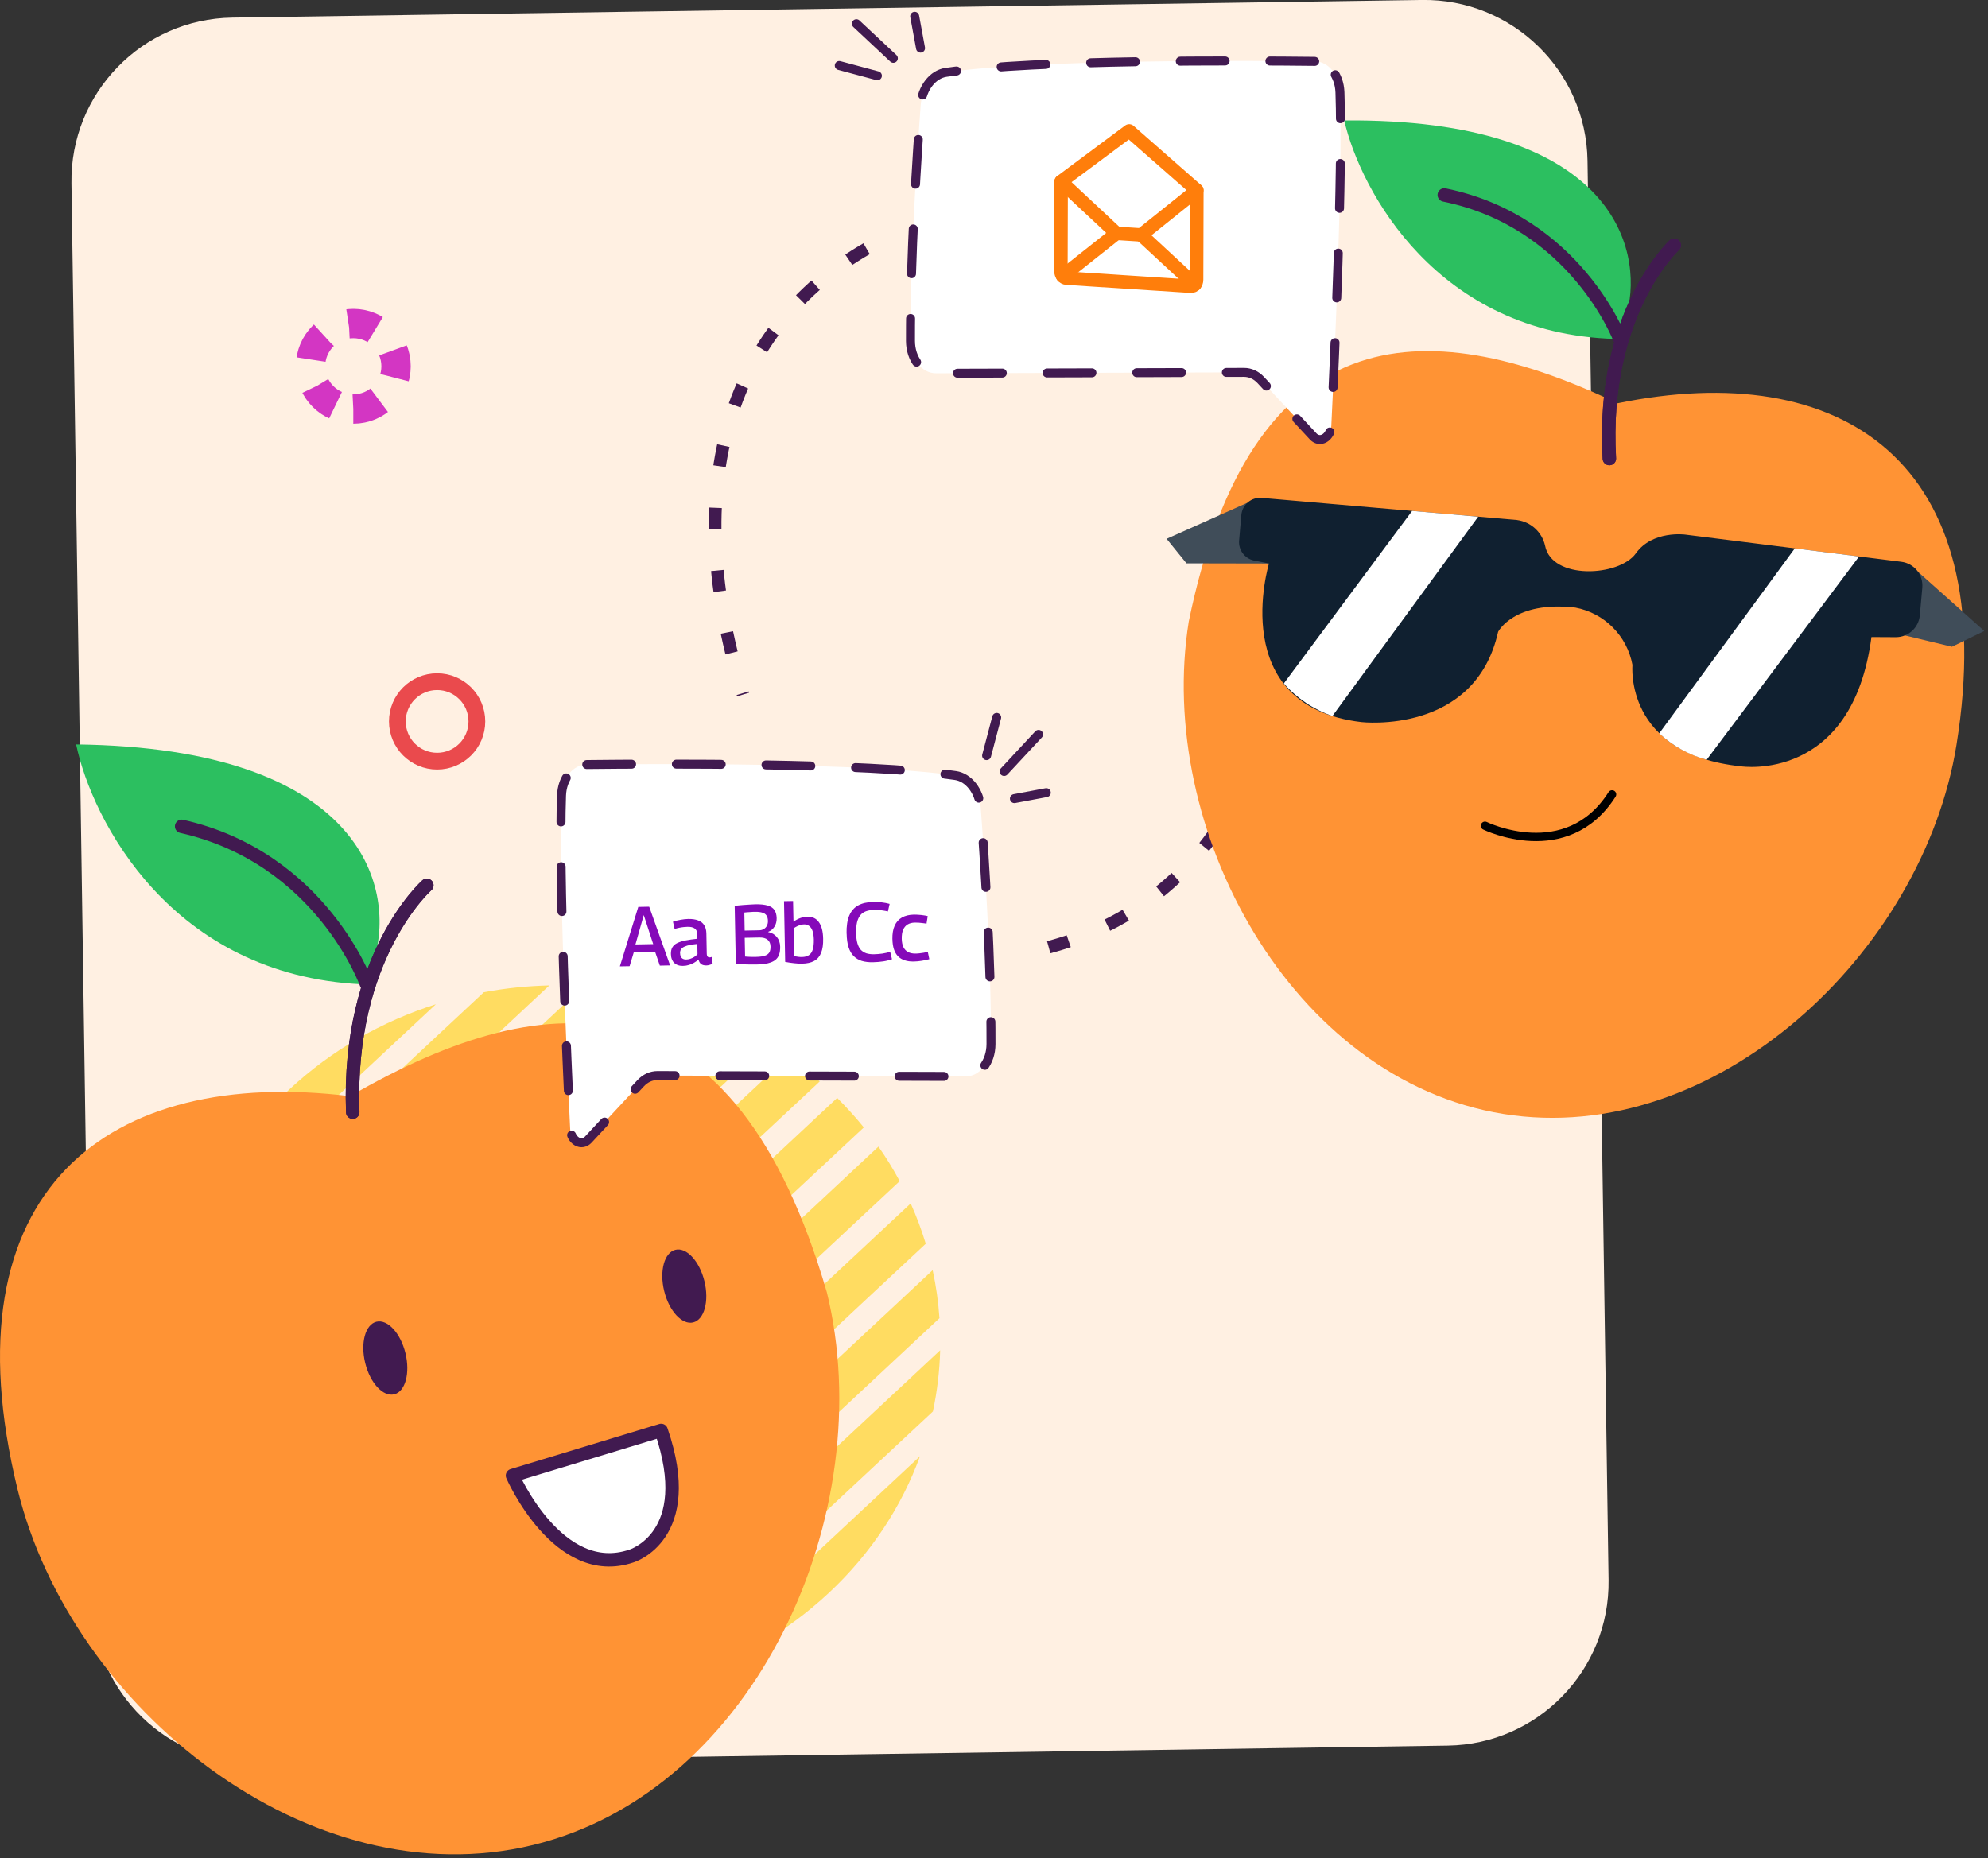 <svg width="476" height="445" viewBox="0 0 476 445" fill="none" xmlns="http://www.w3.org/2000/svg">
<rect x="0" y="0" width="476" height="445" fill="#333333" stroke="none"/>
<g clip-path="url(#clip0_7880_6001)">
<path d="M340.444 -0.007L55.615 4.219C34.029 4.539 16.789 22.298 17.109 43.885L22.152 383.767C22.472 405.354 40.231 422.593 61.817 422.273L346.646 418.047C368.232 417.727 385.472 399.968 385.152 378.382L380.109 38.499C379.789 16.913 362.03 -0.327 340.444 -0.007Z" fill="#FFF0E2"/>
<path d="M207.49 59.57C177.92 76.61 161.08 111.8 177.92 166.33" stroke="#411A50" stroke-width="3.01" stroke-dasharray="5.01 10.02"/>
<path d="M251.101 226.85C284.081 218.04 309.451 188.42 307.301 131.38" stroke="#411A50" stroke-width="3.01" stroke-dasharray="5.01 10.02"/>
<path d="M104.661 182.29C109.918 182.29 114.181 178.028 114.181 172.77C114.181 167.512 109.918 163.25 104.661 163.25C99.403 163.25 95.141 167.512 95.141 172.77C95.141 178.028 99.403 182.29 104.661 182.29Z" stroke="#EA4A4D" stroke-width="4.01"/>
<path d="M98.52 399.82C101.911 401.15 105.351 402.27 108.851 403.19L221.661 297.86C220.671 294.59 219.471 291.37 218.051 288.21L98.52 399.81V399.82Z" fill="#FFDC61"/>
<path d="M83.94 392.6C86.82 394.37 89.78 395.94 92.8 397.36L215.42 282.87C213.9 280.04 212.22 277.28 210.33 274.6L83.95 392.6H83.94Z" fill="#FFDC61"/>
<path d="M71.45 383.39C73.88 385.52 76.41 387.52 79.01 389.35L206.83 270C204.86 267.57 202.73 265.21 200.45 262.94L71.45 383.39Z" fill="#FFDC61"/>
<path d="M104.36 240.51C91.54 244.58 79.5 251.38 69.27 260.91C59.05 270.46 51.78 281.7 47.42 293.67L104.36 240.51Z" fill="#FFDC61"/>
<path d="M223.371 338.02C224.401 333.18 224.981 328.28 225.111 323.37L136.181 406.41C141.441 406.29 146.701 405.74 151.871 404.78L223.371 338.02Z" fill="#FFDC61"/>
<path d="M115.62 404.74C119.7 405.51 123.8 406.02 127.94 406.26L224.94 315.69C224.68 311.83 224.14 307.98 223.31 304.19L115.61 404.74H115.62Z" fill="#FFDC61"/>
<path d="M52.29 359.55C53.81 362.38 55.49 365.14 57.38 367.82L183.76 249.82C180.88 248.05 177.92 246.48 174.9 245.06L52.28 359.55H52.29Z" fill="#FFDC61"/>
<path d="M44.341 304.39C43.311 309.23 42.731 314.13 42.601 319.04L131.531 236C126.271 236.12 121.011 236.66 115.841 237.63L44.341 304.39Z" fill="#FFDC61"/>
<path d="M163.34 401.9C176.17 397.83 188.21 391.03 198.43 381.5C208.65 371.95 215.92 360.71 220.28 348.74L163.34 401.9Z" fill="#FFDC61"/>
<path d="M46.04 344.53C47.03 347.8 48.23 351.02 49.65 354.18L169.18 242.58C165.79 241.25 162.35 240.13 158.84 239.21L46.03 344.54L46.04 344.53Z" fill="#FFDC61"/>
<path d="M42.76 326.73C43.02 330.59 43.57 334.44 44.39 338.23L152.09 237.67C148.01 236.9 143.91 236.39 139.77 236.15L42.77 326.72L42.76 326.73Z" fill="#FFDC61"/>
<path d="M60.87 372.41C62.84 374.84 64.97 377.2 67.25 379.47L196.27 259C193.84 256.87 191.31 254.88 188.71 253.04L60.87 372.41Z" fill="#FFDC61"/>
<path d="M84.591 97.96C90.246 97.96 94.831 93.375 94.831 87.72C94.831 82.065 90.246 77.48 84.591 77.48C78.935 77.48 74.351 82.065 74.351 87.72C74.351 93.375 78.935 97.96 84.591 97.96Z" stroke="#D336C3" stroke-width="7.02" stroke-dasharray="6.66 6.66"/>
<path d="M197.98 309.5C210.81 361.94 181.2 428.79 127.7 441.84C74.2 454.89 17.06 409.21 4.23 356.77C-13.37 284.82 26.06 255.42 83.83 262.52C132.16 234.48 175.88 233.7 197.98 309.5Z" fill="#FF9334"/>
<path d="M94.386 333.923C97.046 333.271 98.25 328.851 97.075 324.05C95.899 319.249 92.789 315.885 90.128 316.536C87.468 317.188 86.264 321.608 87.439 326.409C88.615 331.21 91.725 334.574 94.386 333.923Z" fill="#411A50"/>
<path d="M165.976 316.699C168.636 316.047 169.84 311.627 168.665 306.826C167.489 302.025 164.379 298.661 161.718 299.312C159.057 299.964 157.853 304.384 159.029 309.185C160.205 313.986 163.315 317.35 165.976 316.699Z" fill="#411A50"/>
<path fill-rule="evenodd" clip-rule="evenodd" d="M158.3 342.57L122.71 353.37C122.71 353.37 133.66 378.61 151.2 372.64C151.2 372.64 167.03 367.89 158.3 342.57Z" fill="white" stroke="#411A50" stroke-width="3.22" stroke-linecap="round" stroke-linejoin="round"/>
<path d="M18.23 178.28C86.781 179.1 94.481 212.48 89.76 229.07L86.57 235.72C41.071 233.5 22.05 196.51 18.23 178.29V178.28Z" fill="#2CBF60"/>
<path d="M102.2 212.02C102.2 212.02 83.08 228.85 84.46 266.35" stroke="#411A50" stroke-width="3.22" stroke-linecap="round" stroke-linejoin="round"/>
<path d="M87.76 235.7C87.76 235.7 76.95 205.41 43.49 197.9" stroke="#411A50" stroke-width="3.22" stroke-linecap="round" stroke-linejoin="round"/>
<path d="M102.2 212.02C102.2 212.02 83.08 228.85 84.46 266.35" stroke="#411A50" stroke-width="3.22" stroke-linecap="round" stroke-linejoin="round"/>
<path d="M284.63 148.85C276.64 198.62 309.22 258.63 359.99 266.78C410.75 274.93 460.47 228.13 468.46 178.35C479.42 110.06 440.52 85.65 387.3 96.58C340.22 74.1 299.49 76.65 284.63 148.85Z" fill="#FF9334"/>
<path fill-rule="evenodd" clip-rule="evenodd" d="M298.66 120.42L279.34 129.04L284.09 134.9L303.91 134.94L298.65 120.42H298.66Z" fill="#102030"/>
<path fill-rule="evenodd" clip-rule="evenodd" d="M467.37 154.88L456.15 152.18L458.05 135.89L475.12 151.12L467.36 154.88H467.37Z" fill="#102030"/>
<g style="mix-blend-mode:screen" opacity="0.2">
<path fill-rule="evenodd" clip-rule="evenodd" d="M298.66 120.42L279.34 129.04L284.09 134.9L303.91 134.94L298.65 120.42H298.66Z" fill="white"/>
</g>
<g style="mix-blend-mode:screen" opacity="0.2">
<path fill-rule="evenodd" clip-rule="evenodd" d="M467.37 154.88L456.15 152.18L458.05 135.89L475.12 151.12L467.36 154.88H467.37Z" fill="white"/>
</g>
<path fill-rule="evenodd" clip-rule="evenodd" d="M363.291 124.54L302.091 119.24C299.621 119.03 297.441 120.86 297.221 123.34L296.691 129.43C296.491 131.69 298.001 133.75 300.221 134.23L303.841 134.94C303.841 134.94 293.431 169.13 325.981 172.93C325.981 172.93 353.171 176.1 358.701 151.32C358.701 151.32 362.501 143.81 377.201 145.51C384.151 146.82 389.591 152.28 390.871 159.25C390.871 159.25 388.771 180.6 416.881 183.53C416.881 183.53 443.501 187.58 448.091 152.57L453.931 152.6C456.921 152.6 459.421 150.32 459.681 147.33L460.271 140.74C460.531 137.66 458.311 134.92 455.251 134.54L403.531 128.03C403.531 128.03 395.661 126.95 391.681 132.53C387.701 138.11 371.511 138.96 369.941 130.65C369.201 127.43 366.561 125 363.291 124.55V124.54Z" fill="#102030"/>
<path fill-rule="evenodd" clip-rule="evenodd" d="M353.941 123.74L338.111 122.36L307.391 163.68C310.531 167.24 314.541 169.93 319.031 171.47L353.941 123.73V123.74Z" fill="white"/>
<path fill-rule="evenodd" clip-rule="evenodd" d="M397.28 175.63C400.5 178.64 404.4 180.81 408.64 181.95L445.13 133.27L429.74 131.33L397.28 175.63Z" fill="white"/>
<path d="M355.561 197.76C355.561 197.76 375.091 207.35 385.991 190.25" stroke="#000001" stroke-width="2" stroke-linecap="round" stroke-linejoin="round"/>
<path d="M321.86 28.85C385.85 28.3 393.66 59.32 389.57 74.9L386.72 81.17C344.21 79.97 325.77 45.79 321.86 28.85Z" fill="#2CBF60"/>
<path d="M400.871 58.74C400.871 58.74 383.341 74.83 385.341 109.81" stroke="#411A50" stroke-width="3.22" stroke-linecap="round" stroke-linejoin="round"/>
<path d="M387.831 81.13C387.831 81.13 377.181 53.06 345.811 46.69" stroke="#411A50" stroke-width="3.22" stroke-linecap="round" stroke-linejoin="round"/>
<path d="M400.871 58.74C400.871 58.74 383.341 74.83 385.341 109.81" stroke="#411A50" stroke-width="3.22" stroke-linecap="round" stroke-linejoin="round"/>
<path fill-rule="evenodd" clip-rule="evenodd" d="M140.49 183.1C157.14 182.91 207.24 182.63 228.77 185.73C231.95 186.18 234.53 189.5 234.83 193.55C235.7 205.29 237.34 230.06 237.28 250.05C237.27 254.41 234.57 257.81 231.14 257.8L157.42 257.58C155.93 257.58 154.52 258.22 153.41 259.41L140.84 272.94C140.1 273.73 139.05 273.9 138.13 273.36C137.21 272.82 136.59 271.68 136.52 270.41C135.7 253.56 133.76 209.93 134.45 190.52C134.59 186.34 137.2 183.13 140.5 183.09L140.49 183.1Z" fill="white" stroke="#411A50" stroke-width="2.15" stroke-linecap="round" stroke-linejoin="round" stroke-dasharray="10.73 10.73"/>
<path d="M242.891 191.26L250.521 189.83" stroke="#411A50" stroke-width="2.15" stroke-linecap="round" stroke-linejoin="round"/>
<path d="M240.42 184.76L248.67 175.88" stroke="#411A50" stroke-width="2.15" stroke-linecap="round" stroke-linejoin="round"/>
<path d="M236.23 180.96L238.64 171.81" stroke="#411A50" stroke-width="2.15" stroke-linecap="round" stroke-linejoin="round"/>
<path d="M148.42 231.43L152.83 217.19L155.44 217.14L160.45 231.2L157.99 231.25L156.86 227.96L151.75 228.06L150.75 231.39L148.43 231.43H148.42ZM152.15 226.18L156.4 226.1L154.14 219.15L152.15 226.19V226.18ZM160.64 228.48C160.63 227.83 160.74 227.29 160.99 226.87C161.25 226.44 161.64 226.09 162.17 225.84C162.7 225.58 163.36 225.37 164.16 225.22C164.96 225.06 165.89 224.93 166.94 224.82L166.92 223.58C166.91 223.03 166.71 222.62 166.32 222.35C165.94 222.08 165.38 221.95 164.65 221.96C164.38 221.96 164.08 221.99 163.73 222.02C163.4 222.05 163.04 222.11 162.67 222.18C162.3 222.25 161.92 222.35 161.53 222.48L161.13 220.74C161.7 220.54 162.31 220.39 162.95 220.28C163.59 220.16 164.19 220.1 164.75 220.08C165.73 220.06 166.53 220.18 167.16 220.43C167.81 220.67 168.29 221.05 168.61 221.57C168.94 222.09 169.11 222.73 169.13 223.5L169.22 228.27C169.22 228.67 169.29 228.94 169.42 229.09C169.54 229.22 169.7 229.28 169.88 229.28C169.95 229.28 170.03 229.28 170.12 229.26C170.21 229.25 170.31 229.22 170.4 229.18L170.63 230.78C170.42 230.9 170.19 231 169.93 231.07C169.68 231.16 169.4 231.2 169.11 231.21C168.6 231.21 168.19 231.11 167.88 230.89C167.58 230.66 167.37 230.3 167.26 229.82C166.93 230.08 166.58 230.33 166.19 230.56C165.82 230.78 165.41 230.96 164.96 231.09C164.52 231.23 164.04 231.31 163.5 231.32C163.07 231.32 162.68 231.27 162.33 231.14C161.99 231.03 161.7 230.85 161.44 230.62C161.19 230.37 161 230.07 160.86 229.71C160.72 229.35 160.65 228.94 160.64 228.47V228.48ZM162.84 228.28C162.85 228.8 162.99 229.19 163.24 229.43C163.49 229.67 163.84 229.8 164.27 229.79C164.59 229.79 164.92 229.73 165.25 229.63C165.58 229.52 165.9 229.37 166.2 229.19C166.52 229 166.79 228.77 167.01 228.51L166.96 226.06C166.32 226.13 165.75 226.2 165.24 226.3C164.73 226.39 164.3 226.52 163.92 226.69C163.56 226.84 163.29 227.05 163.09 227.31C162.91 227.57 162.82 227.89 162.83 228.28H162.84ZM176.18 230.87L175.91 216.92C176.64 216.84 177.3 216.78 177.87 216.74C178.46 216.69 179 216.65 179.49 216.63C179.98 216.59 180.44 216.57 180.87 216.56C182.09 216.54 183.06 216.64 183.8 216.86C184.54 217.07 185.08 217.43 185.42 217.93C185.76 218.42 185.94 219.07 185.96 219.88C185.97 220.67 185.8 221.35 185.44 221.92C185.09 222.49 184.58 222.91 183.92 223.17V223.21C184.81 223.39 185.5 223.79 186.01 224.41C186.52 225.03 186.78 225.8 186.8 226.72C186.81 227.46 186.73 228.09 186.54 228.63C186.35 229.15 186.04 229.59 185.6 229.93C185.17 230.26 184.59 230.51 183.87 230.69C183.15 230.86 182.27 230.96 181.23 230.98C180.88 230.98 180.56 230.98 180.27 230.98C179.98 230.98 179.7 230.98 179.43 230.98C179.16 230.98 178.88 230.98 178.57 230.96C178.26 230.96 177.91 230.94 177.53 230.92C177.15 230.9 176.71 230.88 176.19 230.87H176.18ZM178.29 222.86L181.76 222.79C182.19 222.79 182.56 222.68 182.88 222.49C183.21 222.3 183.46 222.03 183.63 221.69C183.8 221.35 183.88 220.97 183.87 220.54C183.86 220.02 183.75 219.6 183.55 219.28C183.34 218.95 183.02 218.71 182.57 218.58C182.13 218.43 181.54 218.36 180.8 218.37C180.6 218.37 180.43 218.37 180.28 218.38C180.13 218.38 179.99 218.39 179.84 218.41C179.71 218.41 179.57 218.42 179.42 218.44C179.27 218.44 179.1 218.45 178.9 218.47C178.71 218.49 178.49 218.51 178.22 218.54L178.3 222.85L178.29 222.86ZM178.41 229.08C178.74 229.1 179.04 229.12 179.29 229.14C179.56 229.14 179.79 229.16 179.99 229.17C180.19 229.17 180.38 229.17 180.55 229.17C180.72 229.17 180.9 229.17 181.07 229.16C181.94 229.14 182.63 229.05 183.13 228.88C183.64 228.71 183.99 228.45 184.2 228.1C184.41 227.74 184.5 227.27 184.49 226.69C184.48 225.97 184.25 225.43 183.8 225.06C183.35 224.68 182.69 224.5 181.82 224.52L178.31 224.59L178.4 229.08H178.41ZM188 230.35L187.72 215.82L189.89 215.78L189.99 220.73C190.56 220.33 191.11 220.04 191.66 219.85C192.22 219.65 192.78 219.55 193.34 219.54C194.52 219.52 195.43 219.95 196.07 220.85C196.72 221.75 197.06 223.06 197.09 224.8C197.12 226.18 196.96 227.3 196.61 228.18C196.26 229.06 195.72 229.7 194.96 230.12C194.21 230.54 193.23 230.76 192.03 230.78C191.45 230.79 190.83 230.76 190.16 230.68C189.49 230.61 188.77 230.51 188.01 230.36L188 230.35ZM190.14 228.99C190.52 229.06 190.86 229.12 191.17 229.15C191.48 229.19 191.77 229.2 192.05 229.19C192.72 229.18 193.26 229.03 193.67 228.76C194.09 228.48 194.4 228.04 194.59 227.44C194.79 226.82 194.88 226.01 194.86 225.01C194.84 224.18 194.74 223.5 194.56 222.97C194.38 222.44 194.11 222.04 193.77 221.78C193.44 221.51 193.04 221.37 192.56 221.38C192.29 221.38 192.03 221.42 191.76 221.5C191.49 221.56 191.22 221.66 190.92 221.8C190.64 221.93 190.34 222.1 190.01 222.32L190.14 229V228.99ZM202.7 223.59C202.66 221.81 202.88 220.37 203.34 219.27C203.81 218.17 204.52 217.36 205.46 216.84C206.41 216.31 207.6 216.04 209.01 216.01C209.42 216.01 209.81 216.01 210.15 216.03C210.5 216.03 210.83 216.06 211.15 216.11C211.47 216.14 211.78 216.19 212.08 216.25C212.39 216.31 212.7 216.39 213.01 216.47L212.6 218.28C212.2 218.18 211.81 218.11 211.45 218.06C211.09 218 210.73 217.96 210.37 217.94C210.01 217.92 209.63 217.91 209.25 217.92C208.51 217.93 207.88 218.04 207.33 218.24C206.79 218.44 206.34 218.75 205.99 219.19C205.64 219.62 205.37 220.2 205.2 220.91C205.04 221.62 204.97 222.49 204.99 223.52C205.01 224.47 205.11 225.27 205.3 225.92C205.49 226.56 205.76 227.07 206.11 227.47C206.48 227.85 206.93 228.13 207.45 228.31C207.99 228.47 208.61 228.55 209.32 228.53C209.95 228.52 210.6 228.46 211.28 228.37C211.96 228.26 212.58 228.12 213.14 227.95L213.58 229.73C213.27 229.83 212.95 229.92 212.6 230.01C212.27 230.1 211.91 230.17 211.52 230.23C211.15 230.29 210.75 230.34 210.34 230.37C209.93 230.4 209.49 230.43 209.02 230.44C208.02 230.46 207.13 230.36 206.35 230.13C205.58 229.89 204.93 229.5 204.4 228.97C203.87 228.43 203.46 227.73 203.18 226.85C202.89 225.96 202.74 224.87 202.72 223.59H202.7ZM213.67 224.92C213.65 223.62 213.82 222.55 214.21 221.7C214.59 220.84 215.17 220.18 215.94 219.74C216.72 219.3 217.67 219.06 218.79 219.04C219.16 219.04 219.55 219.04 219.93 219.08C220.33 219.1 220.72 219.14 221.1 219.2C221.48 219.25 221.82 219.31 222.13 219.4L221.84 221.21C221.54 221.15 221.24 221.1 220.91 221.07C220.59 221.02 220.27 220.99 219.95 220.97C219.64 220.95 219.34 220.94 219.05 220.95C218.35 220.96 217.77 221.12 217.29 221.41C216.83 221.7 216.47 222.13 216.23 222.69C216 223.26 215.89 223.98 215.91 224.86C215.93 225.66 216.07 226.33 216.33 226.86C216.59 227.38 216.97 227.76 217.46 228.02C217.95 228.26 218.53 228.38 219.21 228.37C219.52 228.37 219.83 228.35 220.15 228.31C220.48 228.28 220.82 228.23 221.15 228.17C221.5 228.11 221.83 228.04 222.15 227.97L222.51 229.71C222 229.85 221.41 229.98 220.73 230.09C220.06 230.2 219.42 230.26 218.79 230.27C217.13 230.3 215.87 229.88 215.02 229.02C214.16 228.14 213.71 226.78 213.68 224.94L213.67 224.92Z" fill="#8509B9"/>
<path fill-rule="evenodd" clip-rule="evenodd" d="M314.791 14.7C298.141 14.51 248.041 14.22 226.511 17.33C223.331 17.78 220.751 21.1 220.451 25.15C219.581 36.89 217.941 61.66 218.001 81.65C218.011 86.01 220.711 89.41 224.141 89.4L297.861 89.18C299.351 89.18 300.761 89.82 301.871 91.01L314.441 104.54C315.181 105.33 316.231 105.5 317.151 104.95C318.071 104.41 318.691 103.27 318.761 102C319.581 85.15 321.521 41.52 320.831 22.11C320.691 17.93 318.081 14.72 314.781 14.68L314.791 14.7Z" fill="white" stroke="#411A50" stroke-width="2.15" stroke-linecap="round" stroke-linejoin="round" stroke-dasharray="10.73 10.73"/>
<mask id="mask0_7880_6001" style="mask-type:luminance" maskUnits="userSpaceOnUse" x="248" y="23" width="45" height="56">
<path d="M248.71 23.37L292.03 26.18L291.89 78.88L248.57 76.07L248.71 23.37Z" fill="white"/>
</mask>
<g mask="url(#mask0_7880_6001)">
<path d="M254.081 43.48L254.021 64.89C254.021 65.33 254.161 65.75 254.411 66.08C254.661 66.4 255.01 66.6 255.37 66.62L285.15 68.55C285.51 68.57 285.85 68.42 286.11 68.13C286.36 67.84 286.511 67.43 286.511 66.99L286.571 45.58L270.36 31.35L254.081 43.47V43.48Z" stroke="#FF7E0B" stroke-width="3.22" stroke-linecap="round" stroke-linejoin="round"/>
<path d="M267.331 55.88L254.431 66.11" stroke="#FF7E0B" stroke-width="3.22" stroke-linecap="round" stroke-linejoin="round"/>
<path d="M286.08 68.16L273.24 56.26" stroke="#FF7E0B" stroke-width="3.22" stroke-linecap="round" stroke-linejoin="round"/>
<path d="M286.56 45.59L273.24 56.26L267.33 55.88L254.07 43.49" stroke="#FF7E0B" stroke-width="3.22" stroke-linecap="round" stroke-linejoin="round"/>
</g>
<path d="M220.41 11.53L219.01 3.9" stroke="#411A50" stroke-width="2.15" stroke-linecap="round" stroke-linejoin="round"/>
<path d="M213.9 13.97L205.05 5.68" stroke="#411A50" stroke-width="2.15" stroke-linecap="round" stroke-linejoin="round"/>
<path d="M210.08 18.14L200.95 15.69" stroke="#411A50" stroke-width="2.15" stroke-linecap="round" stroke-linejoin="round"/>
</g>
<defs>
<clipPath id="clip0_7880_6001">
<rect width="475.13" height="444.1" fill="white"/>
</clipPath>
</defs>
</svg>
